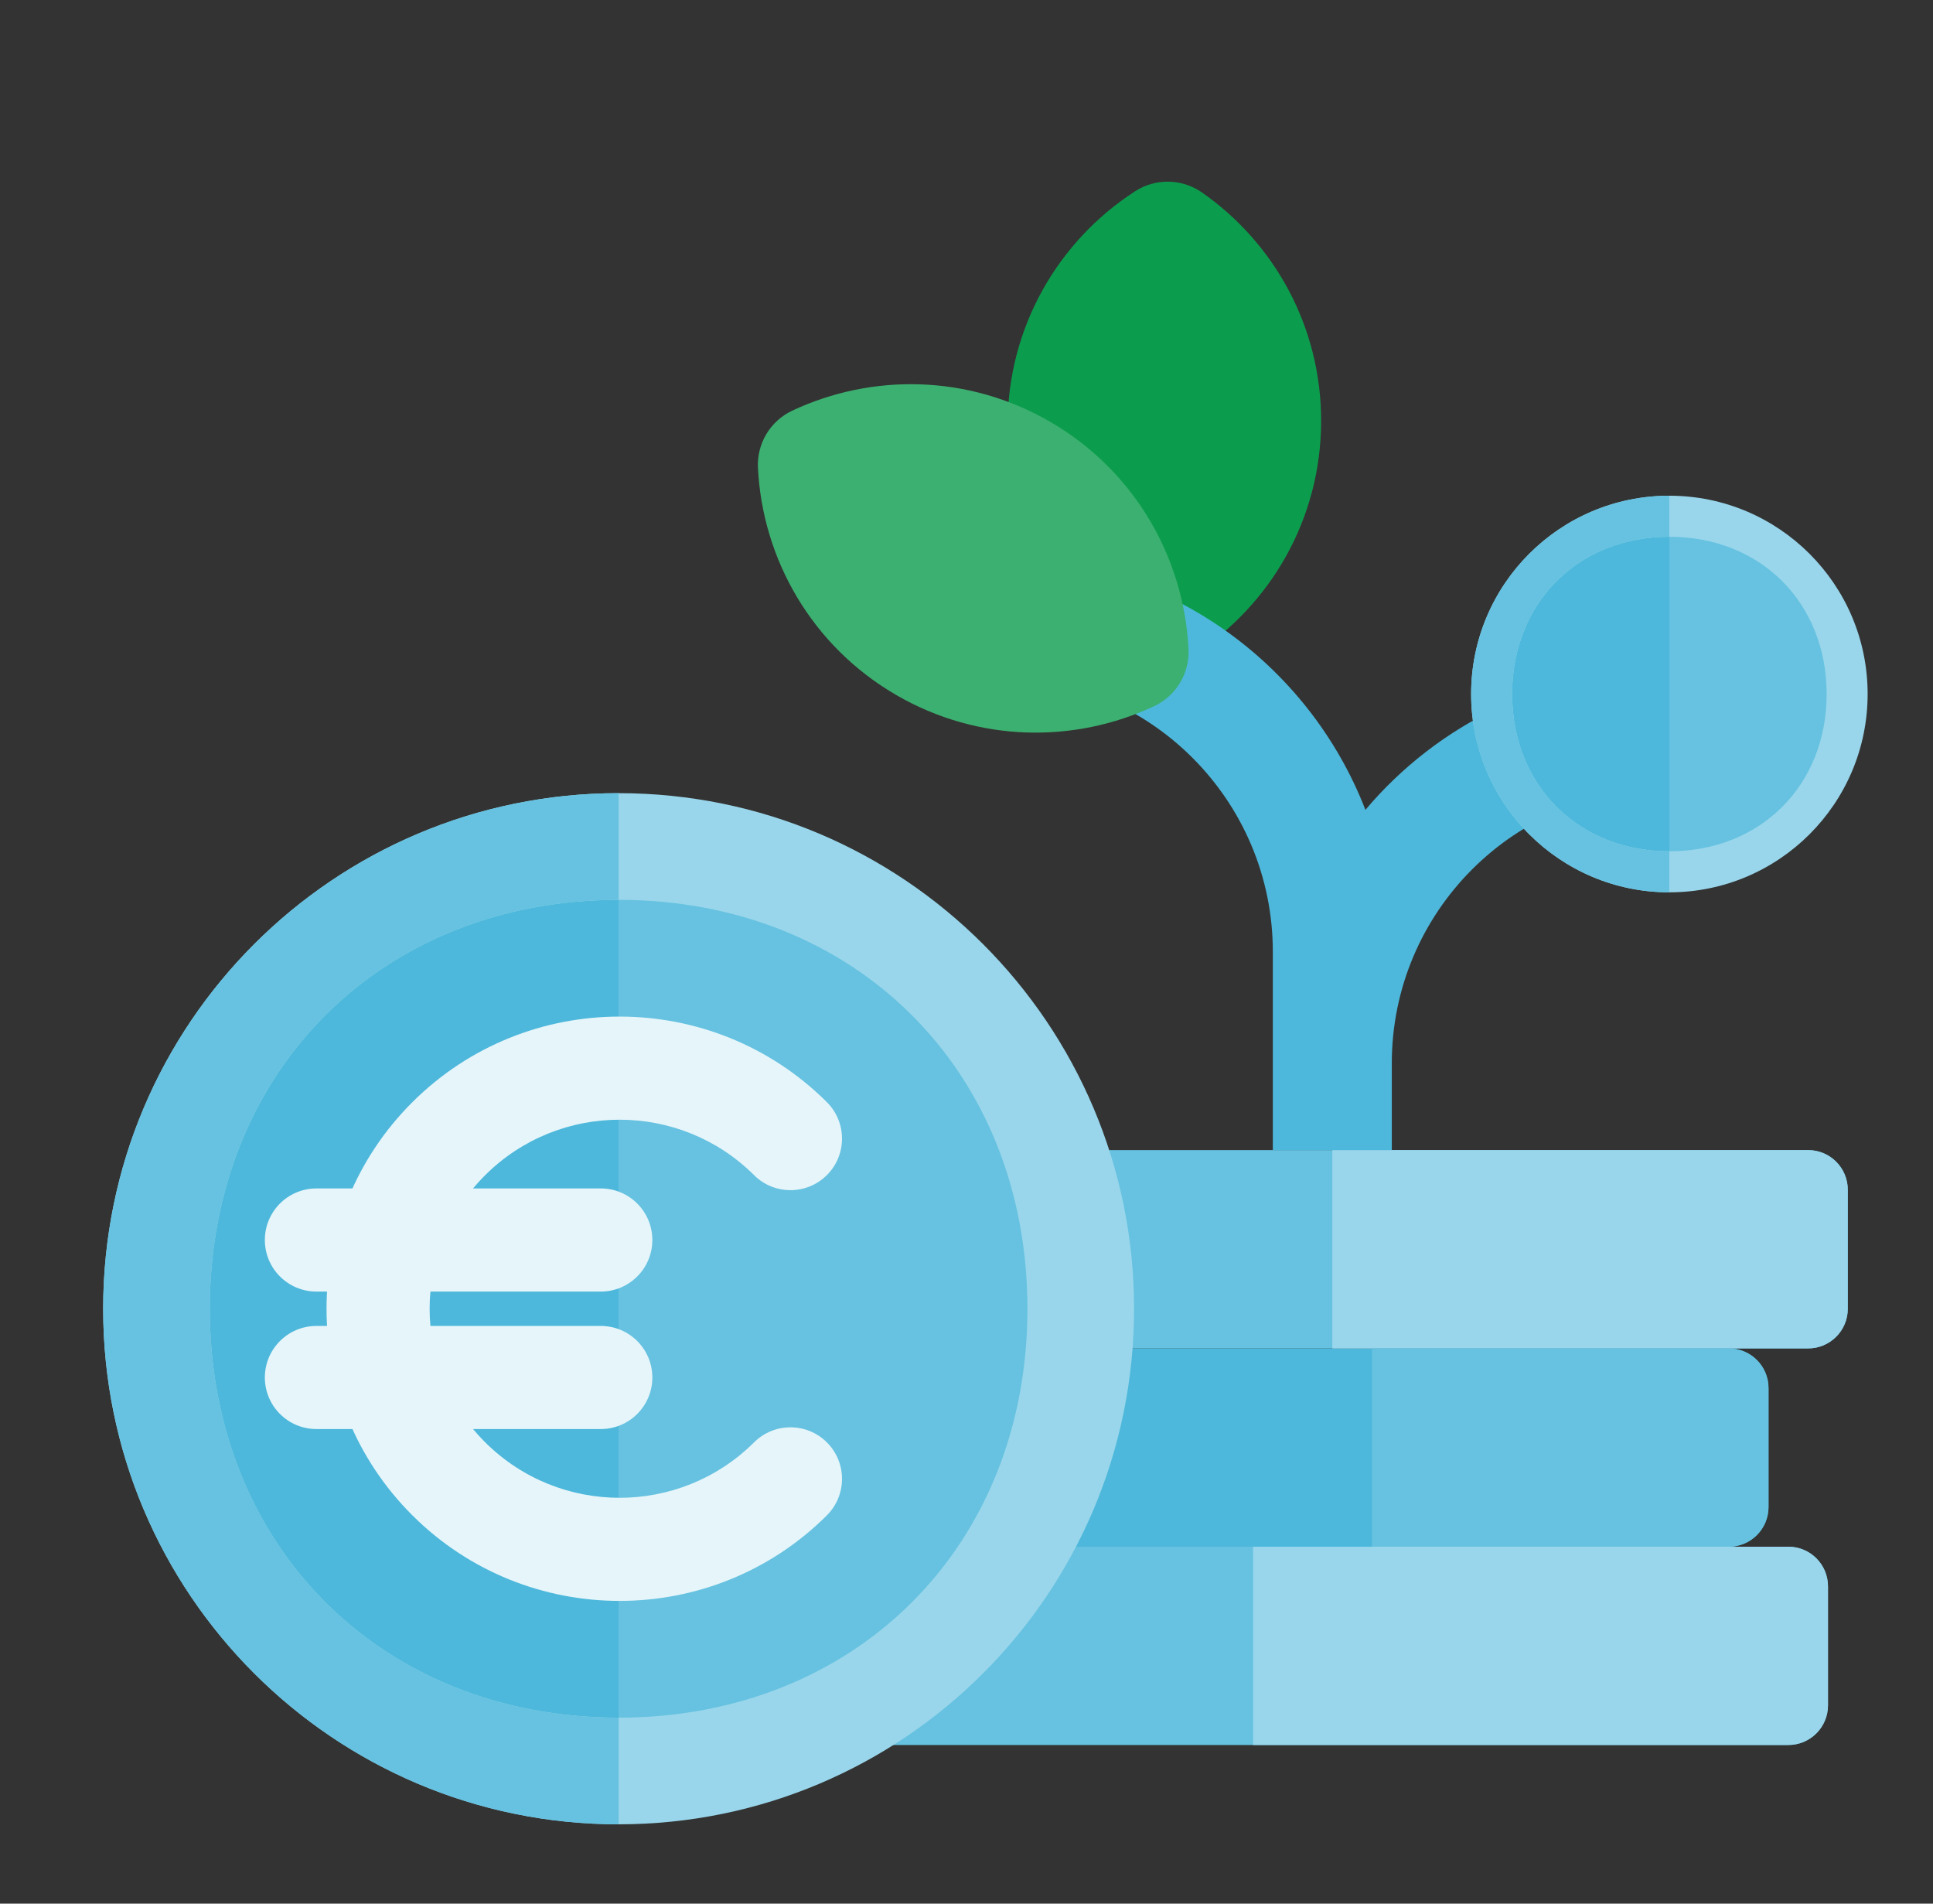 <svg width="65" height="64" viewBox="0 0 65 64" fill="none" xmlns="http://www.w3.org/2000/svg">
<rect x="0" y="0" width="65" height="64" fill="#333333" stroke="none"/>
<path d="M22.801 53.333C22.801 52.597 23.398 52 24.134 52H60.134C60.87 52 61.467 52.597 61.467 53.333V57.333C61.467 58.069 60.87 58.666 60.134 58.666H24.134C23.398 58.666 22.801 58.069 22.801 57.333V53.333Z" fill="#66C2E0"/>
<path d="M23.469 40C23.469 39.263 24.066 38.666 24.802 38.666H60.802C61.538 38.666 62.135 39.263 62.135 40V44C62.135 44.736 61.538 45.333 60.802 45.333H24.802C24.066 45.333 23.469 44.736 23.469 44V40Z" fill="#66C2E0"/>
<path d="M20.801 46.666C20.801 45.93 21.398 45.333 22.134 45.333H58.134C58.87 45.333 59.467 45.93 59.467 46.666V50.666C59.467 51.403 58.87 52 58.134 52H22.134C21.398 52 20.801 51.403 20.801 50.666V46.666Z" fill="#4DB8DB"/>
<path d="M42.137 52H60.137C60.873 52 61.47 52.597 61.47 53.333V57.333C61.47 58.069 60.873 58.666 60.137 58.666H42.137V52Z" fill="#99D6EB"/>
<path d="M44.801 38.666H60.801C61.537 38.666 62.134 39.263 62.134 40V44C62.134 44.736 61.537 45.333 60.801 45.333H44.801V38.666Z" fill="#99D6EB"/>
<path d="M46.137 45.333H58.137C58.873 45.333 59.47 45.93 59.47 46.666V50.666C59.47 51.403 58.873 52 58.137 52H46.137V45.333Z" fill="#66C2E0"/>
<path d="M36.342 44C36.342 52.582 29.385 59.54 20.802 59.54C12.219 59.54 5.262 52.582 5.262 44C5.262 35.417 12.219 28.459 20.802 28.459C29.385 28.459 36.342 35.417 36.342 44Z" fill="#66C2E0"/>
<path d="M5.262 44C5.262 52.582 12.219 59.54 20.802 59.54V28.459C12.219 28.459 5.262 35.417 5.262 44Z" fill="#4DB8DB"/>
<path fill-rule="evenodd" clip-rule="evenodd" d="M20.802 30.253C12.825 30.253 7.055 36.022 7.055 44C7.055 51.977 12.825 57.747 20.802 57.747C28.779 57.747 34.549 51.977 34.549 44C34.549 36.022 28.779 30.253 20.802 30.253ZM3.469 44C3.469 34.427 11.229 26.666 20.802 26.666C30.375 26.666 38.135 34.427 38.135 44C38.135 53.573 30.375 61.333 20.802 61.333C11.229 61.333 3.469 53.573 3.469 44Z" fill="#99D6EB"/>
<path d="M20.802 30.253C12.825 30.253 7.055 36.022 7.055 44C7.055 51.977 12.825 57.747 20.802 57.747V61.333C11.229 61.333 3.469 53.573 3.469 44C3.469 34.427 11.229 26.666 20.802 26.666V30.253Z" fill="#66C2E0"/>
<path fill-rule="evenodd" clip-rule="evenodd" d="M25.357 39.508C22.861 37.023 18.812 37.023 16.316 39.508C13.824 41.99 13.824 46.01 16.316 48.491C18.812 50.977 22.861 50.977 25.357 48.491C26.036 47.816 27.133 47.818 27.809 48.496C28.484 49.175 28.482 50.272 27.803 50.948C23.955 54.78 17.718 54.78 13.87 50.948C10.017 47.111 10.017 40.888 13.87 37.052C17.718 33.219 23.955 33.219 27.803 37.052C28.482 37.727 28.484 38.825 27.809 39.503C27.133 40.181 26.036 40.184 25.357 39.508Z" fill="#E6F5FA"/>
<path fill-rule="evenodd" clip-rule="evenodd" d="M8.906 41.689C8.906 40.731 9.682 39.955 10.64 39.955H20.203C21.16 39.955 21.936 40.731 21.936 41.689C21.936 42.646 21.16 43.422 20.203 43.422H10.64C9.682 43.422 8.906 42.646 8.906 41.689Z" fill="#E6F5FA"/>
<path fill-rule="evenodd" clip-rule="evenodd" d="M8.906 46.311C8.906 45.354 9.682 44.578 10.64 44.578H20.203C21.16 44.578 21.936 45.354 21.936 46.311C21.936 47.268 21.16 48.044 20.203 48.044H10.64C9.682 48.044 8.906 47.268 8.906 46.311Z" fill="#E6F5FA"/>
<path d="M37.891 21.973C38.562 22.441 39.449 22.457 40.136 22.013C42.717 20.348 44.425 17.447 44.425 14.147C44.425 10.969 42.84 8.161 40.417 6.47C39.746 6.002 38.859 5.986 38.172 6.429C35.591 8.095 33.883 10.995 33.883 14.295C33.883 17.474 35.468 20.282 37.891 21.973Z" fill="#0B9D4D"/>
<path d="M42.801 32C42.801 26.906 38.672 22.777 33.578 22.777V18.777C39.198 18.777 43.999 22.283 45.914 27.227C48.339 24.353 51.968 22.527 56.024 22.527C57.129 22.527 58.024 23.423 58.024 24.527C58.024 25.632 57.129 26.527 56.024 26.527C50.93 26.527 46.801 30.656 46.801 35.75V38.666H42.801V32Z" fill="#4DB8DB"/>
<path d="M38.807 23.743C39.548 23.396 40.005 22.637 39.965 21.819C39.813 18.752 38.155 15.821 35.297 14.171C32.545 12.582 29.32 12.551 26.645 13.804C25.904 14.151 25.446 14.91 25.487 15.728C25.639 18.796 27.297 21.726 30.154 23.376C32.907 24.965 36.132 24.996 38.807 23.743Z" fill="#3CB070"/>
<path d="M62.114 23.333C62.114 26.634 59.438 29.31 56.137 29.31C52.836 29.31 50.16 26.634 50.16 23.333C50.16 20.032 52.836 17.356 56.137 17.356C59.438 17.356 62.114 20.032 62.114 23.333Z" fill="#66C2E0"/>
<path d="M50.16 23.333C50.16 26.634 52.836 29.31 56.137 29.31V17.356C52.836 17.356 50.16 20.032 50.16 23.333Z" fill="#4DB8DB"/>
<path fill-rule="evenodd" clip-rule="evenodd" d="M56.135 18.046C53.067 18.046 50.848 20.265 50.848 23.333C50.848 26.401 53.067 28.62 56.135 28.62C59.204 28.62 61.423 26.401 61.423 23.333C61.423 20.265 59.204 18.046 56.135 18.046ZM49.469 23.333C49.469 19.651 52.453 16.666 56.135 16.666C59.817 16.666 62.802 19.651 62.802 23.333C62.802 27.015 59.817 30 56.135 30C52.453 30 49.469 27.015 49.469 23.333Z" fill="#99D6EB"/>
<path d="M56.135 18.046C53.067 18.046 50.848 20.265 50.848 23.333C50.848 26.401 53.067 28.62 56.135 28.62V30C52.453 30 49.469 27.015 49.469 23.333C49.469 19.651 52.453 16.666 56.135 16.666V18.046Z" fill="#66C2E0"/>
</svg>
